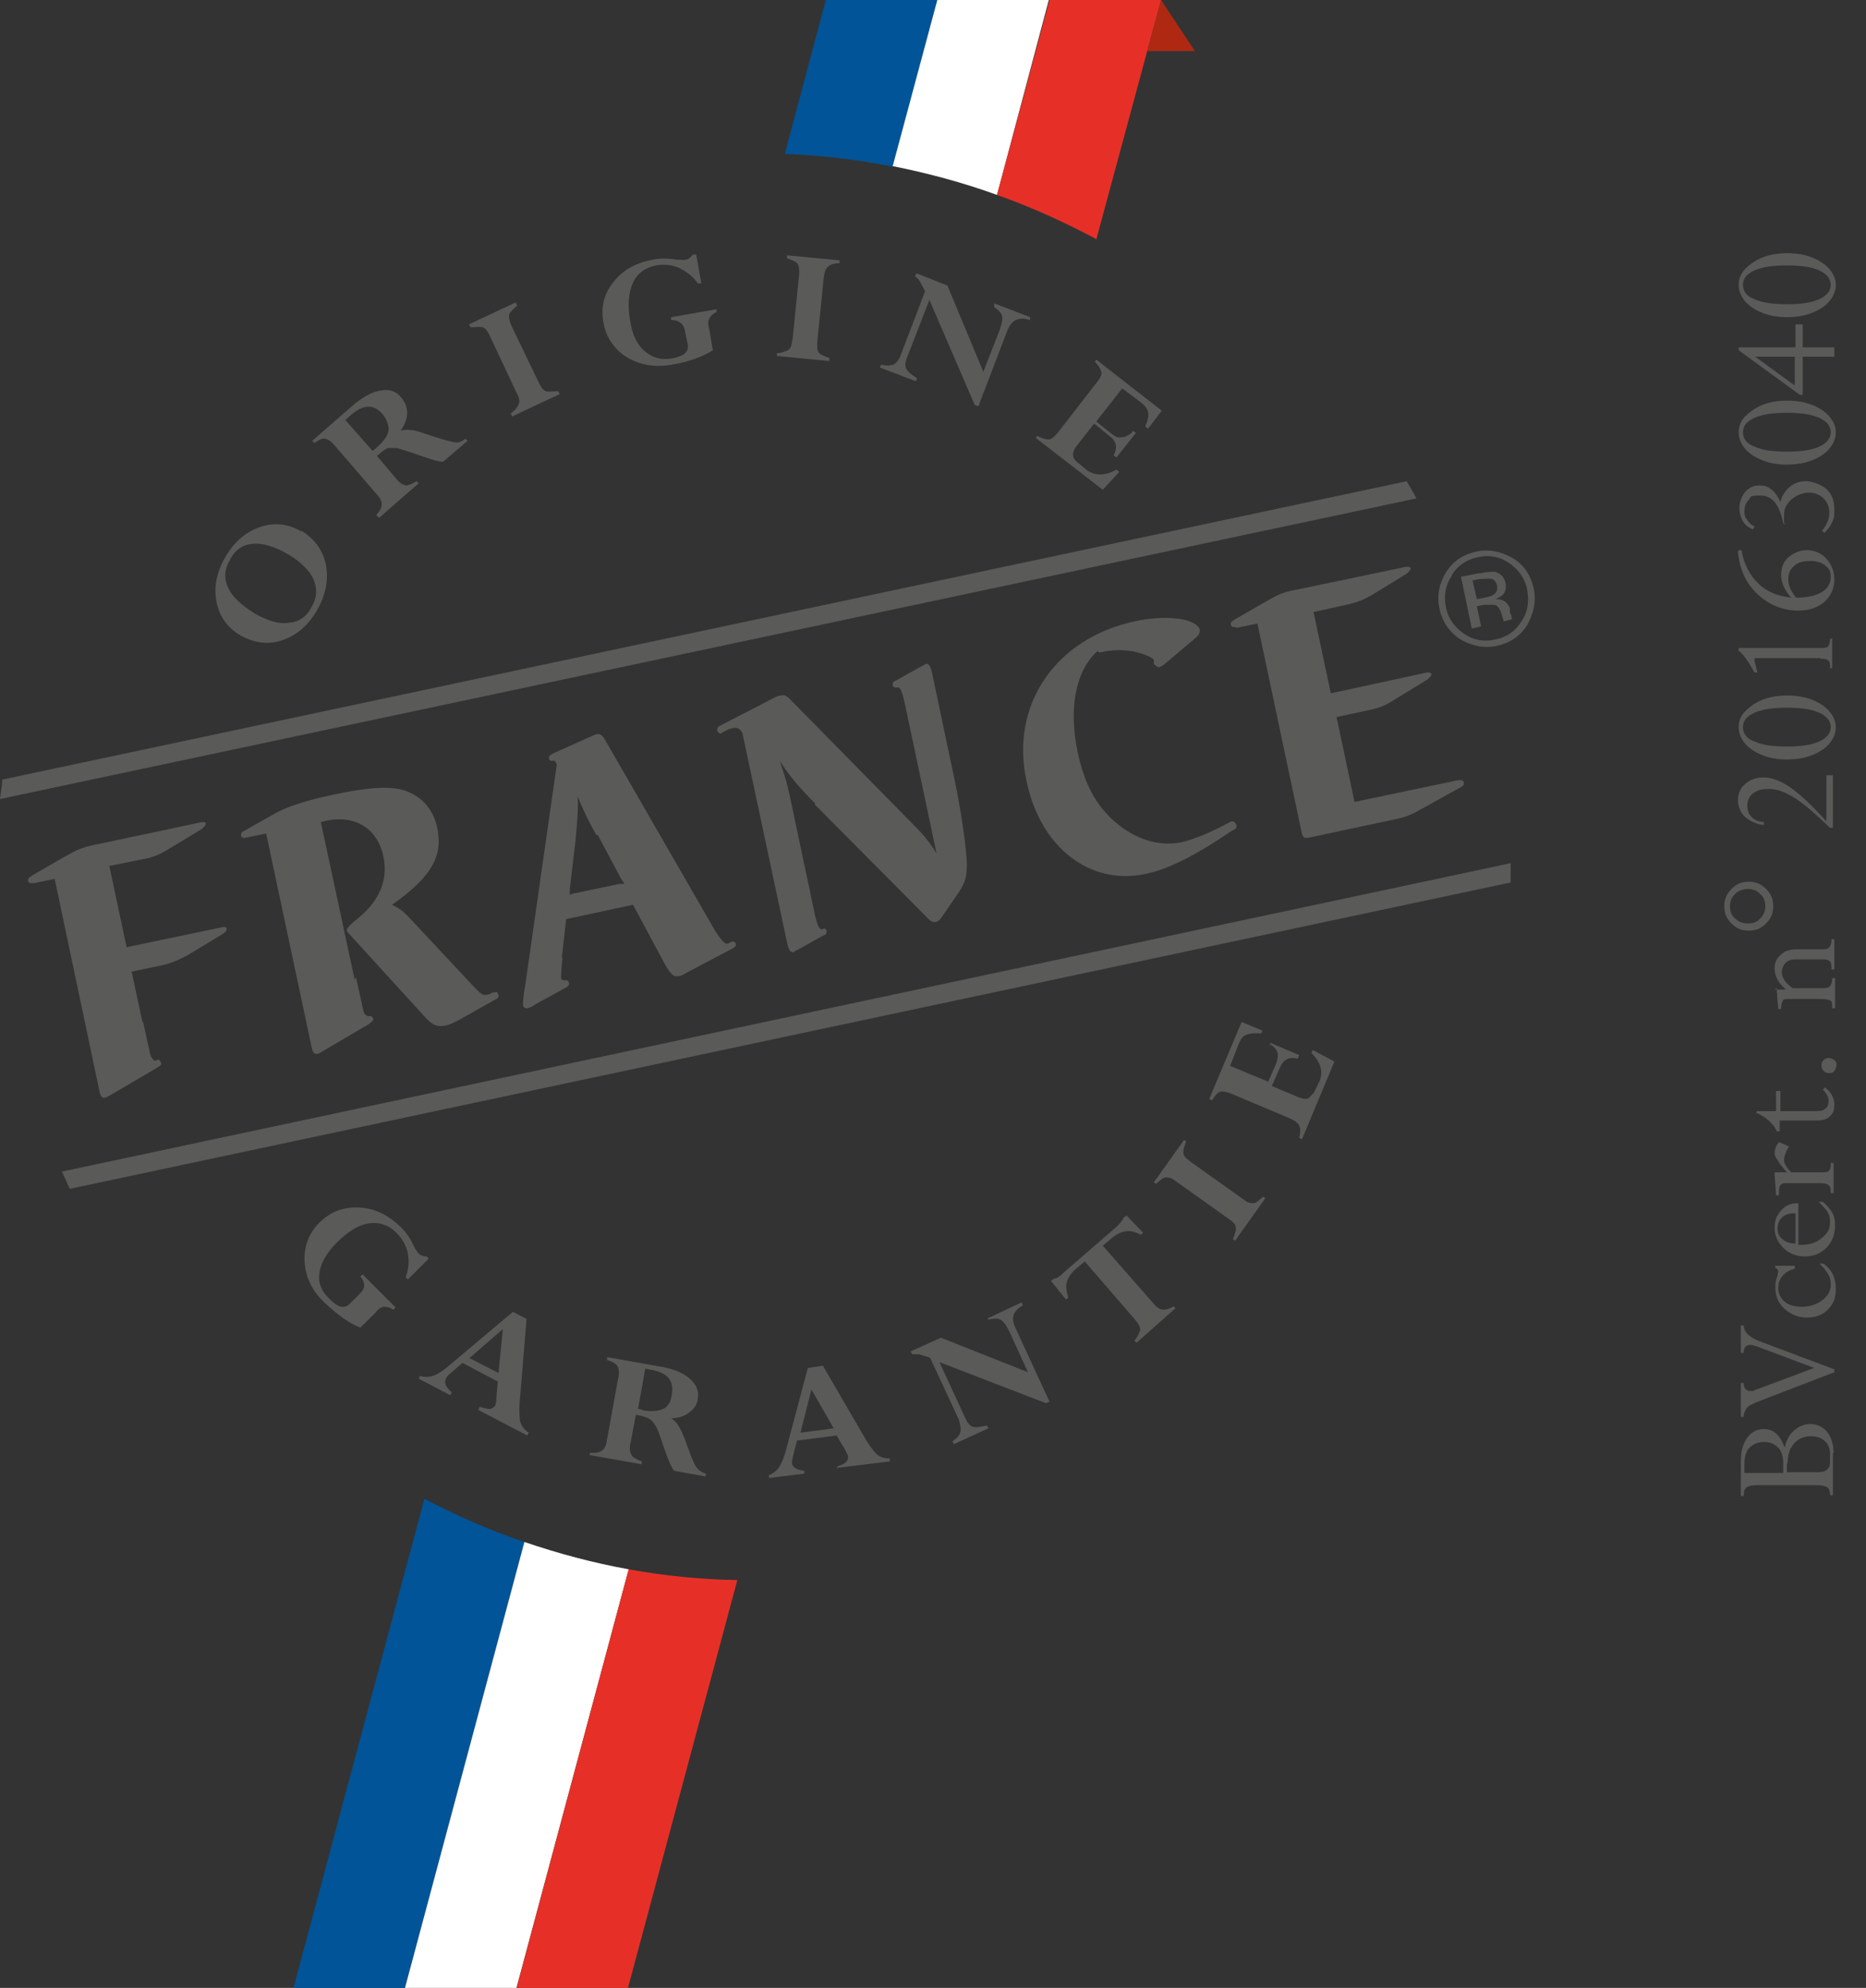 <?xml version="1.0" encoding="UTF-8"?> <svg xmlns="http://www.w3.org/2000/svg" id="Calque_1" version="1.1" viewBox="0 0 259.4 276.4"><rect x="0" y="0" width="259.4" height="276.4" fill="#333333" stroke="none"/><defs><style> .st0 { fill: #e63027; } .st1 { fill: #5a5a59; } .st2 { fill: #fff; } .st3 { fill: #af2912; } .st4 { fill: #005497; } </style></defs><path class="st1" d="M212.3,86.9c-1,1.6-2.4,2.5-4.2,2.9-1.8.4-3.5,0-5.1-.9-1.5-1-2.5-2.4-2.9-4.3-.4-1.8,0-3.5.9-5,1-1.6,2.4-2.5,4.2-2.9,1.8-.4,3.5,0,5.1.9,1.6,1,2.5,2.4,2.9,4.2s0,3.5-.9,5.1h0ZM201.8,80.1c-.9,1.3-1.1,2.8-.8,4.3.3,1.6,1.2,2.8,2.5,3.7,1.3.9,2.8,1.2,4.4.8,1.6-.3,2.8-1.2,3.6-2.5.9-1.3,1.1-2.8.8-4.4-.3-1.6-1.2-2.8-2.5-3.7-1.3-.9-2.8-1.2-4.4-.8-1.6.3-2.8,1.2-3.6,2.5h0ZM205.8,79.7c.9-.2,1.6-.2,2-.2.8.2,1.3.7,1.5,1.6.1.6,0,1.2-.4,1.6-.2.2-.5.4-1,.6.6,0,1,.1,1.4.4.3.3.6.7.6,1v.5c.1.2.2.3.2.5s.1.3.1.4h0c0,0-1.2.3-1.2.3,0,0,0,0,0,0,0,0,0,0,0,0v-.2c0,0-.2-.6-.2-.6-.2-.8-.5-1.3-1-1.5-.3,0-.8,0-1.5,0l-1,.2.6,2.8-1.3.3-1.5-7.2,2.5-.5h0ZM207.4,80.5c-.4-.1-.9,0-1.6,0l-1.1.2.6,2.6,1.1-.2c.5-.1.9-.2,1.2-.4.5-.3.6-.7.5-1.3-.1-.5-.4-.8-.7-.9h0Z"></path><path class="st1" d="M41.9,73.8c1.8,1.1,3,2.7,3.4,4.7s0,4.2-1.2,6.3c-1.2,2.1-2.8,3.5-4.8,4.2-2,.7-3.9.4-5.8-.6-1.9-1.1-3-2.7-3.4-4.7-.4-2.1,0-4.1,1.2-6.2,1.2-2.1,2.8-3.5,4.8-4.2,2-.7,3.9-.5,5.8.6ZM40.1,77.1c-1.9-1.1-3.5-1.6-4.9-1.5-1.4.1-2.5.8-3.2,2.2-.8,1.3-.9,2.6-.3,3.9.6,1.3,1.8,2.4,3.7,3.6,1.8,1,3.3,1.5,4.7,1.3,1.4-.1,2.5-.8,3.2-2.2.8-1.3.8-2.6.3-3.8s-1.7-2.4-3.5-3.5h0Z"></path><path class="st1" d="M52.6,71.9l-.3-.3c.9-.9,1-1.8.3-2.6l-6.2-7.2c-.4-.5-.8-.7-1.2-.8s-.9.2-1.5.6l-.3-.3,5.5-4.8c1.5-1.3,2.8-2,4-2.2,1.2-.2,2.1,0,2.9,1,.5.6.8,1.3.8,2.1,0,.8-.3,1.6-.9,2.5h0c.3-.1.8-.2,1.4-.1.6,0,1.7.4,3.2.9,1.5.5,2.4.7,2.9.8s1-.1,1.5-.5l.3.3-3.4,2.9c-.8,0-2.2-.5-3.9-1.1-1.2-.4-2.1-.7-2.5-.8-.5,0-.9,0-1.2,0-.3,0-.9.5-1.6,1.1l2.8,3.3c.4.5.8.7,1.2.8.4,0,.9-.2,1.5-.6l.3.3-5.5,4.8h0ZM48.8,57.7l-.8.7,3.8,4.3c.2-.2.4-.3.6-.5.9-.8,1.5-1.6,1.6-2.3s-.2-1.5-.8-2.3c-1.2-1.4-2.6-1.4-4.3,0Z"></path><path class="st1" d="M71.7,42.1l.2.4c-.6.5-1,.9-1.1,1.2-.1.3,0,.9.3,1.6l3.9,8.1c.3.6.6.9.9,1,.3.1.9,0,1.7,0l.2.4-6.6,3.1-.2-.4c.4-.3.8-.7.9-.9s.3-.5.3-.8-.1-.7-.4-1.2l-3.8-8.1c-.3-.6-.6-.9-.9-1-.3-.1-.9,0-1.7,0l-.2-.4,6.6-3.1h0Z"></path><path class="st1" d="M96.8,35.5l.7,3.9h-.5c-.6-.9-1.5-1.6-2.5-2.1-1.1-.5-2.2-.6-3.3-.4-1.5.3-2.6,1.1-3.2,2.4-.6,1.3-.8,3.1-.4,5.3.3,2,1,3.4,2.1,4.3s2.3,1.2,3.9.9c1.5-.3,2.2-.9,2-1.9l-.4-2c-.2-.9-.8-1.4-1.9-1.4v-.4c0,0,6.3-1.1,6.3-1.1v.4c-.5.2-.8.5-1,.9s-.2.8,0,1.5l.5,2.9c-1.4.9-3.3,1.6-5.7,2-1.6.3-3.1.2-4.4-.2s-2.5-1.1-3.4-2.1c-.9-1-1.5-2.2-1.7-3.5-.4-2.1,0-4,1.4-5.7,1.3-1.7,3.2-2.7,5.5-3.1.9-.2,2-.2,3.2,0,.6,0,1.1.1,1.3,0,.4,0,.7-.3,1-.7h.5c0,0,0-.1,0-.1Z"></path><path class="st1" d="M116.7,36.2v.4c-.8,0-1.3.2-1.6.5-.3.2-.5.8-.6,1.6l-.9,9c0,.6,0,1.1.2,1.3.2.3.7.5,1.5.8v.4s-7.3-.7-7.3-.7v-.4c.6,0,1-.2,1.3-.3.3-.1.5-.3.6-.5.1-.2.2-.6.3-1.3l.9-8.9c0-.6,0-1.1-.2-1.4s-.7-.5-1.5-.8v-.4s7.3.7,7.3.7h0Z"></path><path class="st1" d="M138.2,42.6v-.4c.1,0,5,1.9,5,1.9v.4c-1.6-.5-2.5,0-3.1,1.3l-4.1,10.7-.5-.2-6.3-14.6-3.1,8c-.3.7-.3,1.2-.1,1.6.2.4.7.8,1.5,1.3l-.2.4-5-1.9.2-.4c.7.2,1.3.1,1.7,0,.4-.2.8-.7,1-1.3l3.4-8.9c-.4-.7-.6-1.2-.8-1.5s-.4-.4-.6-.6l.2-.4,4.3,1.7,5,12,2.3-5.9c.3-.9.4-1.5.3-1.9-.1-.4-.5-.8-1.1-1.2h0Z"></path><path class="st1" d="M157.5,59.9l.4.3-2.7,3.4-.4-.3c.6-1,.4-2-.6-2.7l-2.1-1.7-2.5,3.2c-.4.5-.5,1-.4,1.3,0,.4.4.8,1.1,1.3l.7.6c1.2.9,2.6.9,4.2,0l.4.3-2.3,2.5-9.3-7.2.2-.3c.7.4,1.2.5,1.6.5.4,0,.8-.4,1.3-1l5.5-7.1c.4-.5.6-1,.5-1.3s-.3-.8-.9-1.4l.2-.3,9.1,7.1-1.9,2.5-.4-.3c.4-.9.5-1.6.4-2-.1-.5-.5-1-1.2-1.5l-2.4-1.8-3.6,4.6,2.1,1.7c.5.4.9.6,1.4.5.4,0,.9-.2,1.4-.6h0Z"></path><path class="st1" d="M59.5,175.1l-2.8,2.8-.3-.3c.4-1.1.5-2.2.3-3.3-.2-1.1-.8-2.1-1.6-2.9-1.1-1.1-2.4-1.5-3.8-1.3-1.5.2-3,1.2-4.5,2.7-1.4,1.4-2.2,2.8-2.4,4.2-.2,1.4.3,2.6,1.5,3.7,1.1,1.1,2,1.3,2.7.6l1.5-1.5c.7-.7.7-1.5,0-2.3l.3-.3,4.6,4.6-.3.3c-.5-.3-.9-.4-1.3-.4-.4,0-.8.3-1.2.8l-2.1,2.1c-1.6-.6-3.2-1.8-5-3.5-1.2-1.1-2-2.4-2.4-3.7s-.5-2.6-.2-4c.3-1.3.9-2.4,1.9-3.4,1.5-1.5,3.3-2.2,5.5-2.1s4,1,5.8,2.7c.7.7,1.3,1.5,1.8,2.6.3.6.5.9.7,1.1.3.3.7.4,1.1.4l.3.3h0Z"></path><path class="st1" d="M66.5,196l.2-.4c.6.2,1.1.3,1.4.3.3,0,.5-.2.7-.4.1-.2.2-.6.2-1.1l.2-2.3-4.9-2.6-1.5,1.3c-.4.3-.7.6-.8.9-.3.6,0,1.2.8,1.9l-.2.4-4.4-2.3.2-.4c.6.2,1.2.2,1.8,0,.6-.2,1.4-.7,2.2-1.4l8.9-7.5,1.9,1-1,12.1c0,1.1,0,1.9.2,2.4.2.5.6,1,1.1,1.3l-.2.4-6.7-3.5h0ZM65.2,188.8l4.1,2.1.6-6.1-4.6,4h0Z"></path><path class="st1" d="M82,202.4v-.4c1.4.1,2.1-.3,2.3-1.4l1.7-9.3c.1-.6,0-1.1-.2-1.4-.2-.3-.7-.6-1.4-.8v-.4c0,0,7.3,1.3,7.3,1.3,1.9.3,3.3.9,4.2,1.7.9.8,1.3,1.7,1.1,2.8-.1.8-.5,1.4-1.2,1.9-.6.5-1.5.8-2.5.8h0c.3.2.7.5,1,1s.8,1.5,1.3,3c.5,1.4.9,2.4,1.2,2.8s.7.7,1.3.9v.4c0,0-4.4-.8-4.4-.8-.5-.7-1-2-1.6-3.8-.4-1.2-.7-2.1-1-2.5-.2-.4-.5-.7-.8-.9-.3-.2-.9-.4-1.9-.6l-.8,4.2c-.1.6,0,1.1.2,1.4.2.4.7.6,1.4.9v.4c0,0-7.3-1.3-7.3-1.3h0ZM90.7,190.5l-1-.2-1,5.6c.3,0,.5.1.7.2,1.2.2,2.1.1,2.8-.2s1.1-1.1,1.2-2.1c.3-1.8-.6-2.9-2.7-3.3h0Z"></path><path class="st1" d="M116.4,204.3v-.4c.6-.2,1-.4,1.2-.6s.3-.4.3-.7c0-.2-.2-.6-.4-1l-1.2-2-5.5.7-.5,1.9c-.1.5-.2.9-.2,1.2,0,.6.7,1,1.7,1.1v.4c0,0-4.9.6-4.9.6v-.4c.5-.2,1-.5,1.4-1.1s.7-1.4,1-2.5l3-11.3,2.1-.3,6.1,10.5c.6.9,1.1,1.6,1.5,1.9s1,.5,1.7.5v.4c0,0-7.4.9-7.4.9h0ZM111.3,199.2l4.6-.6-3.1-5.4-1.5,5.9h0Z"></path><path class="st1" d="M137.5,183.7l-.2-.4,4.7-2.2.2.4c-1.3.7-1.7,1.7-1.1,3l4.8,10.4-.5.2-14.8-5.7,3.6,7.8c.3.7.7,1.1,1.1,1.2.4.1,1,0,1.9-.2l.2.4-4.8,2.2-.2-.4c.6-.4,1-.8,1.1-1.3s0-1-.2-1.7l-4-8.6c-.8-.3-1.3-.4-1.6-.5-.3,0-.6,0-.9,0l-.2-.4,4.2-1.9,12.1,4.8-2.6-5.7c-.4-.8-.8-1.4-1.2-1.6-.4-.2-1-.2-1.7,0h0Z"></path><path class="st1" d="M163.1,181.6l.3.3-5.4,4.8-.3-.3c.5-.6.7-1.1.8-1.5,0-.4-.2-.8-.7-1.4l-7-8.1-1.2,1c-.7.6-1.1,1.2-1.3,1.9-.2.6,0,1.3.2,2.1l-.3.3-2.1-2.6.4-.3c.4,0,.8-.3,1.3-.8l7.5-6.5c.5-.5.8-.9.9-1.2l.4-.3,2.3,2.4-.3.3c-.7-.4-1.4-.6-2.1-.5s-1.3.4-2,1l-1.2,1,7.1,8.1c.4.5.9.8,1.3.8.4,0,.9-.1,1.5-.5h0Z"></path><path class="st1" d="M164.6,158.5l.3.2c-.3.7-.4,1.2-.4,1.6,0,.4.4.8,1.1,1.3l7.3,5.2c.5.4.9.5,1.3.5.4,0,.8-.4,1.4-.9l.3.2-4.2,5.9-.3-.2c.2-.5.3-.9.4-1.2,0-.3,0-.6-.1-.8-.1-.2-.4-.5-1-.9l-7.3-5.2c-.5-.4-.9-.5-1.3-.5-.4,0-.8.4-1.4.9l-.3-.2,4.2-5.9h0Z"></path><path class="st1" d="M176.4,145.5l.2-.5,4,1.7-.2.5c-1.2-.3-2,.1-2.5,1.3l-1.1,2.5,3.8,1.6c.6.2,1.1.3,1.4,0s.7-.6,1-1.4l.4-.8c.6-1.4.2-2.7-1.1-4l.2-.4,3,1.6-4.5,10.8-.4-.2c.2-.8.2-1.3,0-1.7s-.6-.7-1.3-1l-8.3-3.5c-.6-.2-1.1-.3-1.4-.2-.3.1-.7.5-1.1,1.2l-.4-.2,4.5-10.7,2.9,1.2-.2.4c-.9-.1-1.6,0-2.1.2s-.8.7-1.1,1.5l-1.1,2.8,5.3,2.2,1.1-2.5c.2-.6.3-1.1.2-1.5-.1-.4-.4-.8-1-1.2h0Z"></path><path class="st1" d="M19.9,142.1c1,4.6,1,4.8,1.3,5.1,0,.1.3.3.4.3l.4-.2c0,0,.4.3.4.5,0,.2,0,.3-.3.5l-.5.3-6.3,3.7c-.4.2-.4.2-.6.3-.5.1-.7,0-.9-1l-6.2-29.4-2.9.6c-.5,0-.7,0-.8-.3,0-.3,0-.4.6-.8l4.7-2.7c1.4-.8,2.3-1.2,3.8-1.5l15.1-3.2c.3,0,.5,0,.5.2s-.1.4-.6.8l-4.8,2.9c-1.2.7-1.9,1-3.5,1.3l-4.5.9,2.4,11.3,13.4-2.8c.3,0,.5,0,.5.2,0,.3,0,.4-.6.8l-4.8,2.9c-1.1.6-2.2,1.1-3.5,1.4l-4.3.9,1.5,7h0Z"></path><path class="st1" d="M49.5,135.9c1,4.5,1,4.8,1.2,5.1.1.1.4.3.4.3h.4c0-.2.3.1.4.4,0,.2-.2.4-.8.8l-6.3,3.7c-.3.2-.5.3-.6.3-.5.1-.7,0-.9-1l-6.3-29.6-3,.6c-.2,0-.4,0-.5-.3,0-.3,0-.5.5-.7l4.6-2.6c1.6-.8,3.9-1.6,7.7-2.4,3.8-.8,6.3-1.1,8.4-.9,3.1.3,5.5,2.4,6.1,5.6.8,3.9-.9,6.8-6.3,10.6.8.4,1.5.8,2.4,1.8l8.6,9.2c1.5,1.6,1.6,1.6,2.2,1.5.2,0,.6-.2.8-.3h.3c.2-.2.4,0,.5.4,0,.2,0,.4-.5.6l-4.6,2.6c-1.1.6-1.7.9-2.3,1-1.2.2-1.8,0-3.1-1.5l-10.4-11.4c-.1-.1-.1-.2-.2-.3,0-.3.4-.8,1.3-1.5,3.2-2.5,4.5-5.5,3.8-8.8-.8-3.9-3.9-5.8-7.9-5l-.8.2,4.7,21.9h0Z"></path><path class="st1" d="M78.2,133.1c-.2,1.8-.2,2.7-.2,2.8,0,.4.2.4.7.4.2,0,.4.2.4.4,0,.3,0,.3-.4.6l-4.2,2.3-.6.4c-.2,0-.4.2-.6.2-.3,0-.5-.1-.6-.4,0-.2,0-1.1.3-2.7l4.4-30.8c-.2-.5-.3-.6-.8-.5-.1,0-.3-.2-.3-.4s0-.3.5-.6l4.9-2.2c.7-.3,1.1-.5,1.2-.5.5-.1.8,0,1.4,1.1l15.1,26.2c.8,1.3,1.4,1.9,1.7,1.8,0,0,.2,0,.3-.1.2-.1.3-.2.4-.2.2,0,.5.1.5.4,0,.2,0,.3-.5.6l-5.7,3c-1.3.7-1.4.8-1.7.8-.8.2-1.1-.2-1.9-1.5l-4.5-8.4-9.3,2-.6,5.4h0ZM82.9,116.1c-1.2-2.1-2.2-4.3-2.6-5.4.1,1.5,0,2.9-.3,6.2l-.8,6.8c0,.2,0,.3,0,.7.3-.1.3-.1.7-.2l6.2-1.3c.4,0,.4,0,.7,0-.2-.3-.2-.4-.4-.6l-3.3-6.2h0Z"></path><path class="st1" d="M113.3,111.7c-2.3-2.3-3.7-4-4.9-5.9.6,1.8,1,3,1.4,4.9l3.4,16.1c.4,1.9.7,2.5,1.1,2.4h0c0,0,.1,0,.2-.1.2,0,.4.1.4.4,0,.3,0,.4-.5.6l-3.4,1.9c-.4.2-.6.3-.7.4-.4,0-.6-.1-.9-1.4l-6.2-29.1-.2-.3c-.3-.4-.8-.5-1.3-.3-.3,0-.6.2-1,.4-.4.2-.4.2-.5.3-.2,0-.4-.1-.5-.5,0-.2,0-.4.4-.6l6.4-3.3c1.1-.6,1.7-.9,2-.9.6-.1.8,0,1.5.7l17.5,17.8c1.1,1.1,2,2.3,2.7,3.5l-4.4-20.8c-.4-1.8-.7-2.5-1.1-2.3h0c0,0-.1,0-.2,0-.2,0-.4-.1-.4-.4,0-.3,0-.4.5-.6l3.4-1.9c.4-.2.6-.3.7-.4.4,0,.6.1.9,1.4l3.2,15.2c.8,3.9,1.6,9.3,1.6,11.3,0,1.7-.2,2.4-1,3.7l-2.4,3.5c-.3.5-.6.7-.9.8-.4,0-.6,0-1-.4l-15.8-15.9h0Z"></path><path class="st1" d="M152.6,90.5c-3,2.6-4.1,7.9-2.8,14,1,4.9,2.9,8.1,6.1,10.5,2.6,1.9,5.6,2.7,8.4,2.1,1.7-.4,4.1-1.4,6.3-2.6.4-.2.5-.3.7-.3.2,0,.5.2.6.6,0,.2,0,.4-.4.6l-.4.2c-4.8,3.3-8.8,5.3-11.8,5.9-7.8,1.7-14.7-3.7-16.6-12.9-2.3-10.6,4-19.8,15-22.2,4.5-1,8.7-.4,9.1,1.2,0,.3-.1.7-.6,1.1l-4.5,3.8c-.2.1-.4.2-.5.3-.2,0-.7-.3-.8-.5,0,0,0-.2,0-.3v-.2c0-.3-1.2-.8-2.3-1.1-1.5-.4-3.5-.4-5.1,0h-.3c0,0,0,0,0,0Z"></path><path class="st1" d="M171.8,87.2c-.5,0-.6,0-.7-.4,0-.3,0-.3.6-.7l4.7-2.7c1.4-.8,2.1-1.1,3.8-1.4l15.3-3.2c.3,0,.5,0,.6.2,0,.2-.2.5-.6.8l-4.9,3c-1.1.6-2,1-3.5,1.3l-4.5,1,2.4,11.3,13.4-2.9c.3,0,.5,0,.6.2,0,.2-.2.5-.6.8l-4.9,3c-1.1.7-2,1-3.5,1.3l-4.2.9,2.5,11.8,14.3-3c.6-.1.8,0,.9.3,0,.3,0,.5-.7.8l-5.4,3c-1.2.7-2,1-3.4,1.3l-12.2,2.6c-.5,0-.6,0-.8-.5l-6.2-29.3-2.9.6h0Z"></path><path class="st1" d="M210.1,120L8.6,162.9c.4.8.7,1.6,1.1,2.4l200.3-42.6c0-.8,0-1.6,0-2.4v-.2Z"></path><path class="st1" d="M195.6,66.9L.3,108.4c0,.9-.2,1.8-.3,2.7l196.9-41.8c-.4-.8-.9-1.6-1.3-2.3Z"></path><path class="st4" d="M130.3,0h-15.5l-5.7,21.4c5.1.2,10.2.8,15.1,1.8L130.3,0Z"></path><path class="st4" d="M59,208.4l-18.2,68h15.5l16.6-62c-4.8-1.6-9.5-3.7-13.9-6h0Z"></path><path class="st2" d="M72.9,214.4l-16.6,62h15.5l15.6-58.2c-5-.9-9.8-2.2-14.5-3.8h0Z"></path><path class="st2" d="M138.6,27.1L145.8,0h-15.5l-6.2,23.1c5,1,9.8,2.3,14.5,4h0Z"></path><polygon class="st2" points="124.1 23.1 130.3 0 130.3 0 124.1 23.1 124.1 23.1"></polygon><polygon class="st2" points="72.9 214.4 56.2 276.4 56.2 276.4 72.9 214.4 72.9 214.4"></polygon><path class="st0" d="M152.4,33.3L161.4,0h-15.5l-7.3,27.1c4.8,1.7,9.4,3.8,13.9,6.2Z"></path><path class="st0" d="M71.8,276.4h15.5l15.2-56.7c-5.2-.1-10.2-.6-15.1-1.5l-15.6,58.3h0Z"></path><polygon class="st0" points="87.4 218.1 71.8 276.4 71.8 276.4 87.4 218.1 87.4 218.1"></polygon><polygon class="st0" points="138.6 27.1 145.8 0 145.8 0 138.6 27.1 138.6 27.1"></polygon><polygon class="st3" points="159.5 7.1 161.4 0 166.1 7.1 159.5 7.1"></polygon><g><path class="st1" d="M254.8,202v5.9h-.4c0-.5-.1-.9-.4-1.1s-.8-.3-1.6-.3h-8c-.8,0-1.3.1-1.6.3-.3.2-.4.6-.4,1.2h-.4v-4.8c0-1.4.3-2.5.9-3.3.6-.8,1.3-1.2,2.3-1.2,1.4,0,2.3.9,2.9,2.6h0c.2-1,.6-1.8,1.3-2.4.7-.6,1.4-.9,2.3-.9s1.7.4,2.3,1.1c.6.8.9,1.8.9,3ZM242.5,204.8h5.4v-1.3c0-.9-.2-1.7-.7-2.2-.5-.5-1.1-.8-2-.8s-1.5.3-2,.8-.7,1.3-.7,2.3v1.3ZM248.4,203.5v1.2h3.8c.8,0,1.4,0,1.7-.3.3-.2.5-.5.5-1.1v-1.1c0-.7-.2-1.4-.7-1.8-.5-.5-1.2-.7-2-.7s-1.7.3-2.3,1-.9,1.6-.9,2.7Z"></path><path class="st1" d="M242,184.3h.4c0,.9.8,1.7,2.5,2.3l10.1,3.8v.4l-10.4,4c-1,.4-1.6.7-1.8,1s-.4.7-.4,1.2h-.4v-4.7h.4c0,.7.3,1.1.9,1.1s.4,0,.6-.1l8.3-3.1-8-3c-.3-.1-.6-.2-.9-.2-.6,0-.9.4-.9,1.1h-.4v-3.7Z"></path><path class="st1" d="M246.7,176h2.8v.4c-.7.2-1.3.5-1.7,1-.4.5-.6,1-.6,1.7s.3,1.4.9,1.9,1.4.7,2.4.7,2-.3,2.8-.9,1.2-1.3,1.2-2.1-.1-1.1-.4-1.6-.7-1-1.2-1.4h.6c1.2.9,1.7,2,1.7,3.5s-.4,2.1-1.1,2.9c-.7.7-1.7,1.1-2.9,1.1s-2.2-.4-3.1-1.2-1.3-1.8-1.3-2.9.1-1.1.3-1.7c0-.3.1-.5.1-.6,0-.2-.1-.4-.4-.5v-.4Z"></path><path class="st1" d="M252.8,167.1h.6c.6.5,1,1,1.3,1.5.3.5.4,1.1.4,1.8,0,1.2-.4,2.3-1.2,3.1-.8.8-1.8,1.2-3,1.2s-2.2-.4-3-1.2c-.8-.8-1.2-1.7-1.2-2.8s.3-1.7.9-2.4c.6-.7,1.4-1,2.2-1h.2v5.8h.1c.9,0,1.6-.1,2.3-.4.6-.3,1.1-.7,1.5-1.2.4-.5.5-1,.5-1.6s-.1-1-.3-1.3c-.2-.4-.7-.9-1.3-1.5ZM249.6,173v-4.3h-.2c-.7,0-1.3.2-1.7.6-.4.4-.6.9-.6,1.5s.2,1.2.7,1.5c.4.4,1,.6,1.8.6Z"></path><path class="st1" d="M246.7,163h1.7c-.6-.7-1.1-1.3-1.3-1.7-.3-.4-.4-.7-.4-1,0-.5.2-1,.6-1.5l1.4.6c-.5.8-.7,1.5-.7,1.9s.3,1,1,1.7h4.4c.4,0,.7,0,.9-.3.2-.2.2-.5.2-1h.4v4.2h-.4c0-.6,0-.9-.3-1.1-.2-.2-.6-.3-1.3-.3h-4.3c-.5,0-.9,0-1.1.3-.2.2-.2.6-.2,1.4h-.4l-.2-2.8v-.4Z"></path><path class="st1" d="M244.2,154.9v-.4h2.7v-2.8h.6v2.8h5.1c.5,0,.9-.1,1.2-.4.3-.2.4-.6.4-1.1s-.3-1-.8-1.5l.3-.3c.9.7,1.3,1.5,1.3,2.4s-.2,1.2-.6,1.6c-.4.4-1,.6-1.7.6h-5.3v1.5h-.4c-.5-1.1-1.5-2-2.9-2.6Z"></path><path class="st1" d="M253.2,148.1c0-.3.1-.5.3-.7.2-.2.5-.3.7-.3s.5.1.8.3.3.5.3.7-.1.5-.3.8-.5.3-.8.3-.5-.1-.7-.3-.3-.5-.3-.8Z"></path><path class="st1" d="M246.7,137.6h1.6c-1.1-.9-1.6-1.9-1.6-2.9s.3-1.4.8-1.9c.5-.5,1.2-.8,2.1-.8h3.6c.5,0,.9,0,1.1-.3.2-.2.3-.5.3-1.1h.4v4.2h-.4c0-.5,0-.9-.2-1.1s-.4-.3-.8-.3h-4.1c-.6,0-1,.2-1.3.5-.3.3-.5.8-.5,1.3,0,.7.5,1.5,1.5,2.2h3.9c.7,0,1.1,0,1.3-.3s.3-.5.3-1.1h.4v4.2h-.4c0-.6,0-1-.3-1.1-.2-.1-.6-.2-1.2-.2h-4.5c-.5,0-.8,0-.9.3s-.2.5-.2,1.1h-.4l-.2-2.5v-.4Z"></path><path class="st1" d="M239.7,126c0-.9.3-1.7,1-2.4s1.4-1,2.4-1,1.7.3,2.4,1c.7.7,1,1.4,1,2.4s-.3,1.7-1,2.4c-.7.7-1.4,1-2.4,1s-1.7-.3-2.4-1c-.7-.7-1-1.4-1-2.4ZM240.5,126c0,.7.2,1.3.7,1.7.5.5,1.1.7,1.8.7s1.3-.2,1.7-.7c.5-.5.7-1.1.7-1.7s-.2-1.3-.7-1.7c-.5-.5-1.1-.7-1.7-.7s-1.3.2-1.8.7c-.5.5-.7,1.1-.7,1.7Z"></path><path class="st1" d="M253.9,114.1v-6.3h.9v7.3h-.4c-2.1-2-3.7-3.4-5-4.2-1.3-.8-2.4-1.2-3.5-1.2s-1.6.2-2.2.6c-.5.4-.8,1-.8,1.7s.2,1.2.6,1.6,1,.7,1.7.7v.4c-.5,0-1.1-.2-1.7-.5-.6-.3-1.1-.7-1.4-1.2-.3-.5-.5-1.1-.5-1.7,0-.9.3-1.7,1-2.3.7-.6,1.5-.9,2.6-.9s2.4.5,3.7,1.4c1.3.9,3,2.5,4.9,4.6Z"></path><path class="st1" d="M248.4,96.7c1.3,0,2.5.2,3.5.6,1,.4,1.8.9,2.4,1.6s.9,1.4.9,2.2-.3,1.6-.9,2.3c-.6.7-1.4,1.2-2.4,1.6s-2.2.6-3.5.6-2.4-.2-3.4-.6c-1-.4-1.8-.9-2.4-1.6-.6-.7-.9-1.5-.9-2.3s.3-1.6.9-2.2,1.4-1.2,2.4-1.6,2.2-.6,3.5-.6ZM248.4,98.4c-1.9,0-3.4.2-4.5.7-1.1.5-1.6,1.1-1.6,2s.5,1.6,1.6,2c1.1.5,2.6.7,4.5.7s3.4-.2,4.5-.7,1.6-1.2,1.6-2-.5-1.5-1.6-2c-1.1-.5-2.6-.7-4.5-.7Z"></path><path class="st1" d="M253.1,91.5h-8.8c-.3,0-.4,0-.4.2s0,.1,0,.3c.2.6.3,1,.4,1.5h-.4c-.9-1.6-1.6-2.6-2.2-3v-.4h11.3c.6,0,1,0,1.1-.2.2-.2.3-.5.3-1.1h.3v4.1h-.3c0-.6,0-.9-.3-1.1s-.6-.2-1.1-.2Z"></path><path class="st1" d="M241.7,76.5h.4c.3,1.9,1.1,3.4,2.3,4.6s2.8,1.8,4.6,2c-.9-1-1.4-2.1-1.4-3.1s.3-1.9,1-2.5,1.6-1,2.6-1,2,.4,2.7,1.2c.7.8,1.1,1.7,1.1,2.9s-.5,2.3-1.4,3.1c-.9.8-2.2,1.2-3.6,1.2-2.2,0-4.1-.8-5.7-2.3-1.6-1.5-2.5-3.5-2.7-5.9ZM251.6,78c-.9,0-1.7.2-2.2.7-.6.5-.8,1.1-.8,1.9s.4,1.7,1.1,2.5h.2c1.4,0,2.6-.3,3.4-.8.8-.5,1.2-1.2,1.2-2.1s-.3-1.2-.8-1.6-1.2-.6-2-.6Z"></path><path class="st1" d="M248.3,72.8h-.4c-.5-2.6-1.5-3.9-3.2-3.9s-1.2.2-1.6.6c-.4.4-.6.9-.6,1.6s.1.8.4,1.2c.2.4.6.7,1,.9l-.2.4c-.6-.2-1.1-.6-1.4-1.1-.3-.5-.5-1.2-.5-1.9s.3-1.6.8-2.2c.5-.6,1.2-.9,2-.9s1.2.2,1.7.6c.5.4.9,1,1.2,1.7h0c.2-.9.7-1.6,1.3-2.1.6-.5,1.4-.8,2.2-.8s2.1.4,2.9,1.1,1.1,1.7,1.1,2.9-.1,1.2-.3,1.7c-.2.5-.6,1-1.1,1.5l-.3-.3c.7-.9,1-1.7,1-2.5s-.3-1.5-.8-2-1.2-.8-2-.8-1.7.3-2.4.9c-.7.6-1.1,1.3-1.1,2.2v1.3Z"></path><path class="st1" d="M248.4,55.7c1.3,0,2.5.2,3.5.6,1,.4,1.8.9,2.4,1.6s.9,1.4.9,2.2-.3,1.6-.9,2.3c-.6.7-1.4,1.2-2.4,1.6s-2.2.6-3.5.6-2.4-.2-3.4-.6c-1-.4-1.8-.9-2.4-1.6-.6-.7-.9-1.5-.9-2.3s.3-1.6.9-2.2,1.4-1.2,2.4-1.6,2.2-.6,3.5-.6ZM248.4,57.4c-1.9,0-3.4.2-4.5.7-1.1.5-1.6,1.1-1.6,2s.5,1.6,1.6,2c1.1.5,2.6.7,4.5.7s3.4-.2,4.5-.7,1.6-1.2,1.6-2-.5-1.5-1.6-2c-1.1-.5-2.6-.7-4.5-.7Z"></path><path class="st1" d="M250.6,45.1v3.2h4.4v1.3h-4.4v5.3h-.4l-8.5-6.2v-.4h7.9v-3.2h1ZM249.5,53.6v-4h-5.5l5.5,4Z"></path><path class="st1" d="M248.4,35.2c1.3,0,2.5.2,3.5.6,1,.4,1.8.9,2.4,1.6s.9,1.4.9,2.2-.3,1.6-.9,2.3c-.6.7-1.4,1.2-2.4,1.6s-2.2.6-3.5.6-2.4-.2-3.4-.6c-1-.4-1.8-.9-2.4-1.6-.6-.7-.9-1.5-.9-2.3s.3-1.6.9-2.2,1.4-1.2,2.4-1.6,2.2-.6,3.5-.6ZM248.4,36.9c-1.9,0-3.4.2-4.5.7-1.1.5-1.6,1.1-1.6,2s.5,1.6,1.6,2c1.1.5,2.6.7,4.5.7s3.4-.2,4.5-.7,1.6-1.2,1.6-2-.5-1.5-1.6-2c-1.1-.5-2.6-.7-4.5-.7Z"></path></g></svg> 